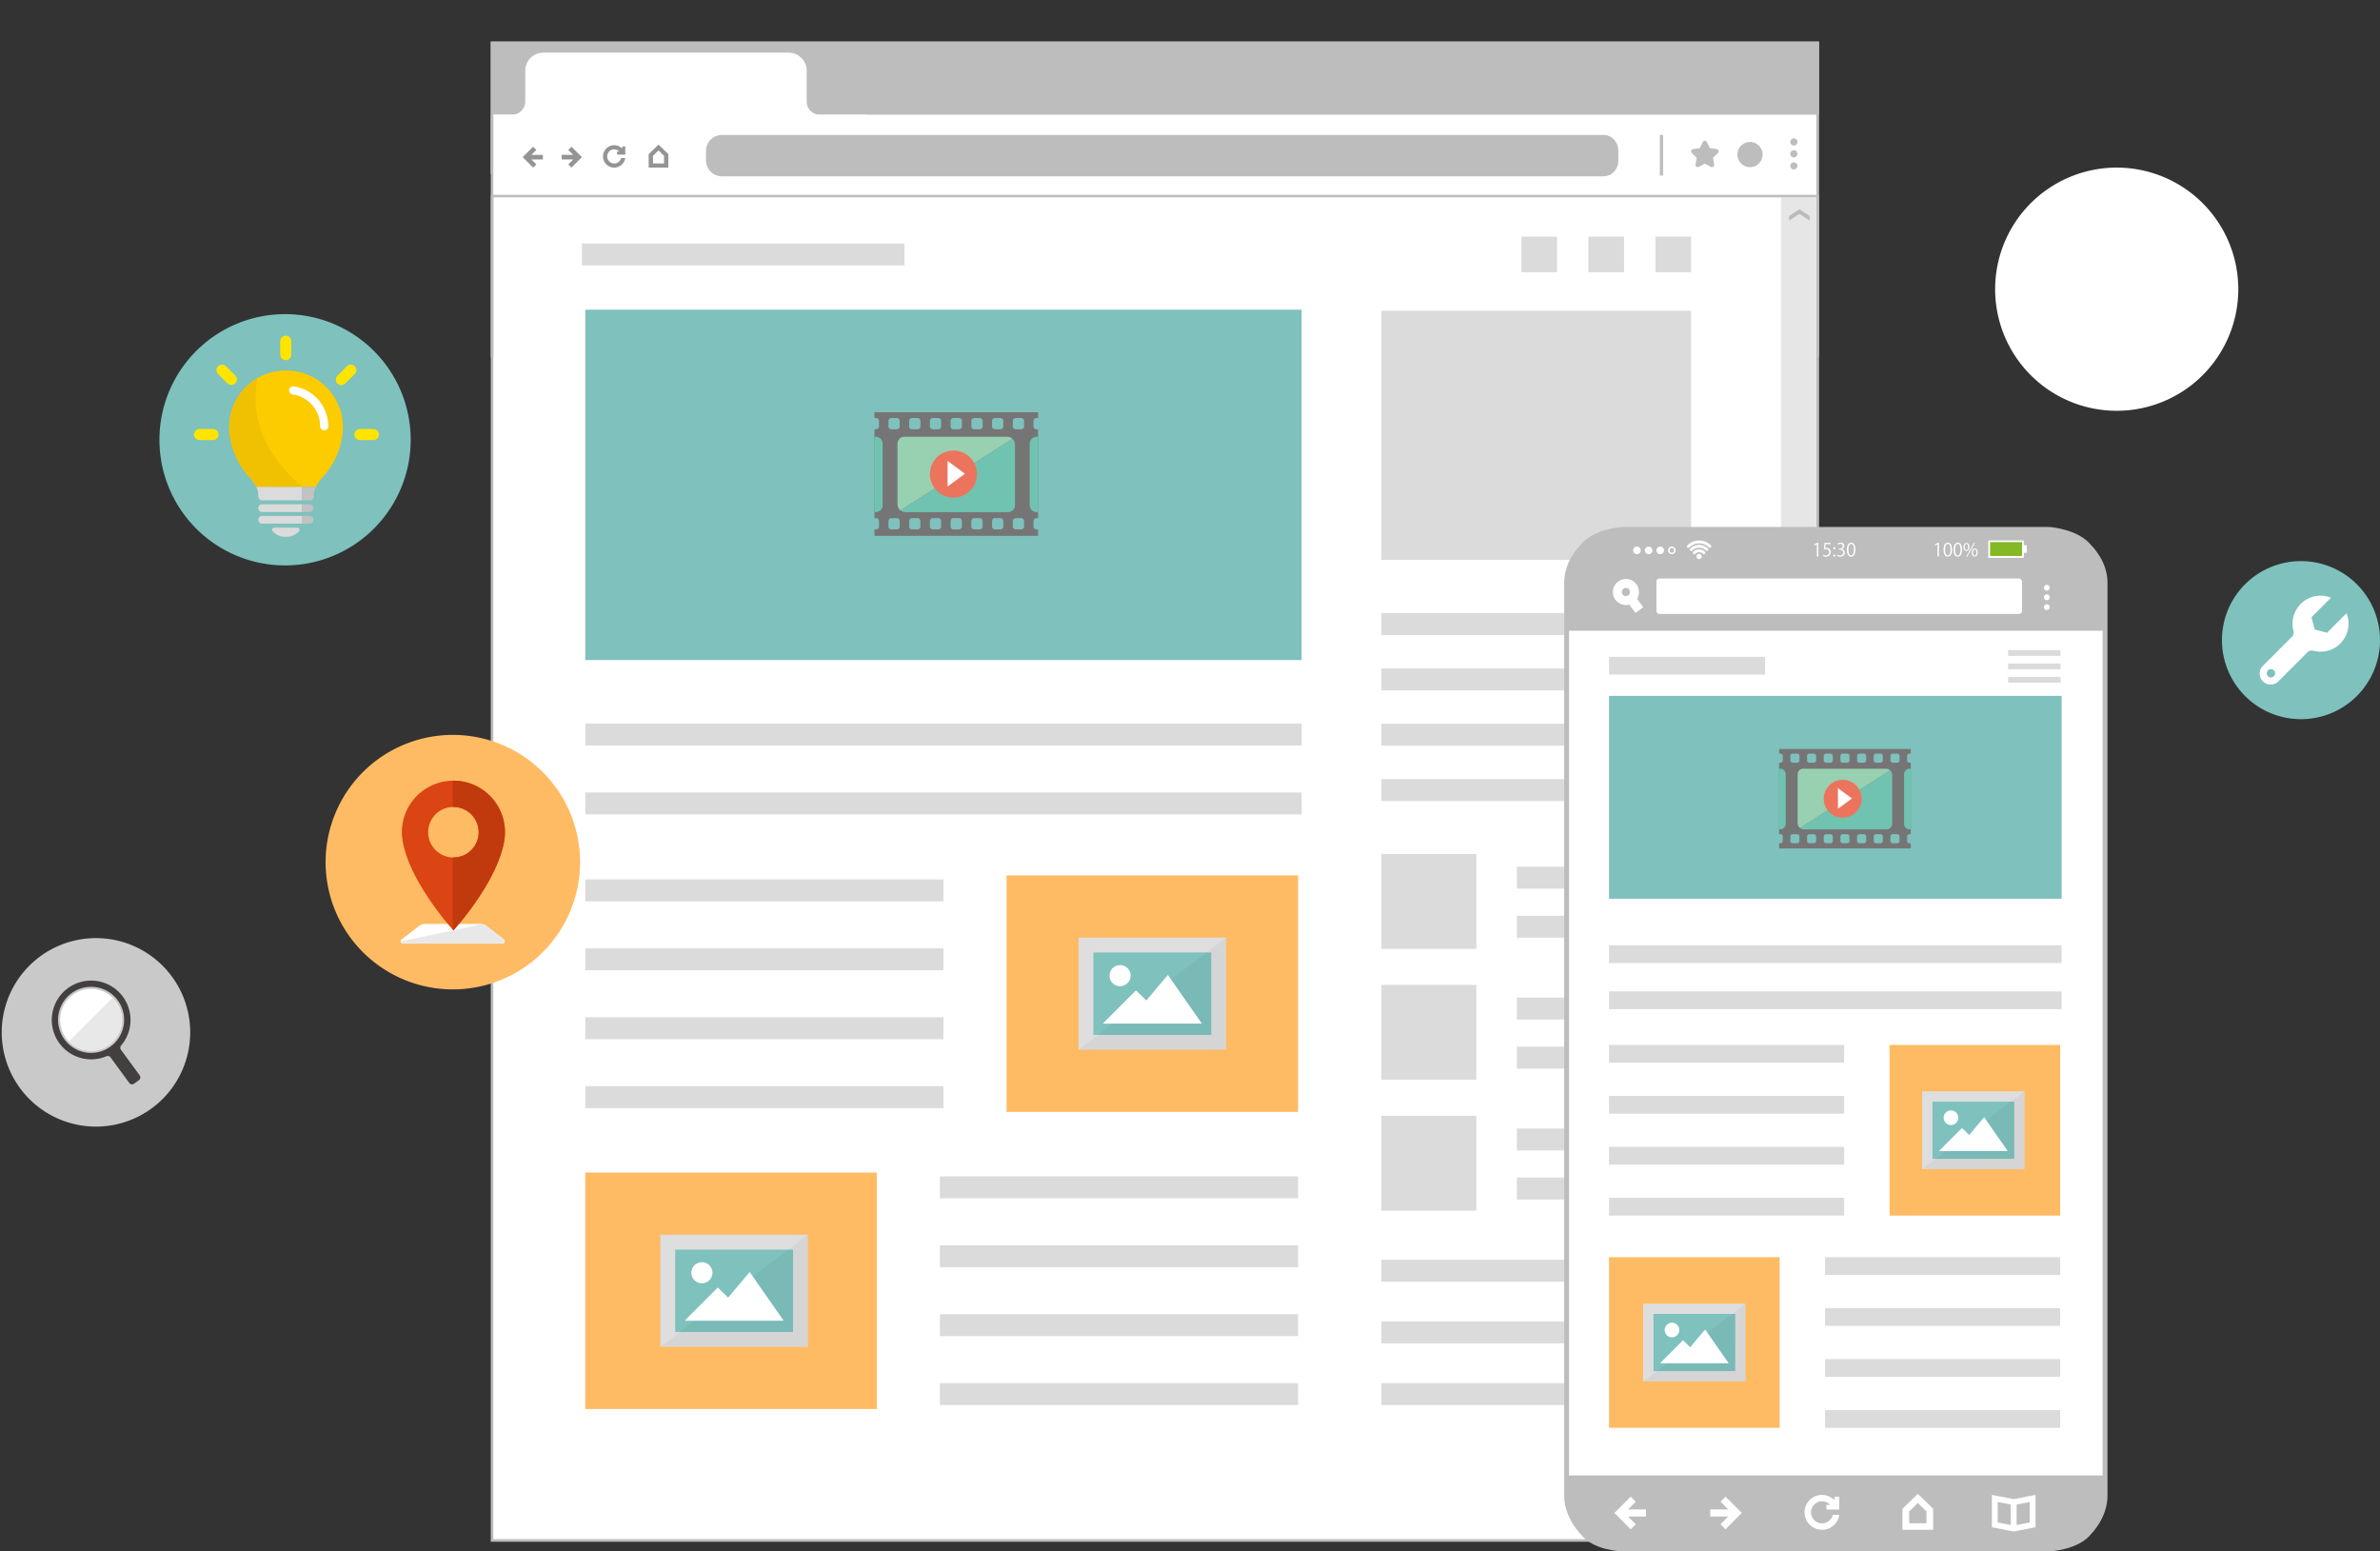 <svg xmlns="http://www.w3.org/2000/svg" width="1074" height="700"><rect width="100%" height="100%" fill="#333333" stroke="none"/><defs><clipPath id="b"><path fill="none" d="M0 0h1073.22v681.227H0z" data-name="長方形 630"/></clipPath><clipPath id="c"><path fill="none" d="M0 0h1073.22v681.226H0z" data-name="長方形 629"/></clipPath><clipPath id="d"><path fill="none" d="M0 0h46.211v35.098H0z" data-name="長方形 622"/></clipPath><clipPath id="e"><path fill="none" d="M0 0h46.206v35.099H0z" data-name="長方形 624"/></clipPath><clipPath id="f"><path fill="none" d="M0 0h66.585v50.575H0z" data-name="長方形 626"/></clipPath><clipPath id="g"><path fill="none" d="M0 0h66.586v50.575H0z" data-name="長方形 628"/></clipPath><clipPath id="a"><path d="M0 0h1074v700H0z"/></clipPath></defs><g clip-path="url(#a)" data-name="グループ 262"><g clip-path="url(#b)" data-name="グループ 261" transform="translate(.78 18.773)"><g data-name="グループ 260"><g clip-path="url(#c)" data-name="グループ 259" transform="translate(0 .001)"><path fill="#0e7a8f" d="M609.092 443.656v-11.1h.4v-2.2h-1.4v-3.347h-.85l-.249-7.1h.249v-4.525l1.1-1.622v-1.051l.751-.765.272-1.235.376-1.2-1.852-1.5-.8.949-.348.05a4.015 4.015 0 0 0-1.3-2.6 3.258 3.258 0 0 1-.835-1.031 6.812 6.812 0 0 0 .114-2.216l1.6-.287-1.526-.19v-.3l1-.65-1.251.25-.1-.25.4-1-.838.7-.793-.079-.213-1.407-.366 1.551-.309.134-1.429-.9.957 1.408a.808.808 0 0 0-.066.092h-1.45l-.543-2.527.1-1.8-.3-.249-.148-.351-.05-.25v-.9h.751v-.75h-.252l.05-.65h-.8c.6-.449.2-1.45.2-1.45-1.5-.3-1.249 1.551-1.249 1.551h-.2v.65h-.449v.75h.751l-.051.65h-.2v1.1l.4.449v1l.249.3.5 4.747a1.247 1.247 0 0 0-.2 1.7l.151.2.151.8c.751.35.4.7.4.7a1.938 1.938 0 0 0 .452 1.6v.65l-.5 1.649v1.3l.247.149v3l-.178 12.128s1.878-1.581-1.27-1.38h-.351v3.347h-1.149v2.2h.349v11.1h-1.35v17.18h14.347v-17.18Zm-7.5-41-.015.051-1.074.34-.168-.788Zm-.9 1.264-.17-.8.969.06a4.726 4.726 0 0 0 .1 1.384Z" data-name="パス 1116"/><path fill="#fff" d="M221.285.156h597.629v676.611H221.285z" data-name="長方形 563"/><path fill="#e6e6e6" d="M802.943 70.32h15.922v605.408h-15.922z" data-name="長方形 564"/><path fill="#bababa" d="m811.209 75.654-4.608 3.039v2.059l4.608-3.039 4.608 3.039v-2.059Z" data-name="パス 1117"/><path fill="#bababa" d="m811.209 670.574-4.608-3.039v-2.059l4.608 3.039 4.608-3.039v2.059Z" data-name="パス 1118"/><path fill="#bdbdbd" d="M220.688 0h599.394v32.965H220.688z" data-name="長方形 565"/><path fill="#fff" d="M369.254 33.018a6.014 6.014 0 0 1-6.014-6.014v-13.88a8.145 8.145 0 0 0-8.145-8.146H244.397a8.146 8.146 0 0 0-8.146 8.146v13.881a6.014 6.014 0 0 1-6.014 6.014h-9.55v26.728h169.567V33.018Z" data-name="パス 1119"/><path fill="#949494" d="M244.208 51.11h-5.2l2.237-2.237-1.45-1.45-4.713 4.713 4.713 4.713 1.45-1.45-2.237-2.237h5.2Z" data-name="パス 1120"/><path fill="#949494" d="m300.792 50.746-4.41-4.284-4.41 4.284h-.036v6.1h8.891v-6.1Zm-2.569 4.228h-4.329l-.019-3.423 2.507-2.452 2.503 2.447-.019 3.423Z" data-name="パス 1121"/><path fill="#949494" d="M252.69 53.16h5.2l-2.237 2.238 1.45 1.45 4.713-4.713-4.713-4.713-1.45 1.45 2.237 2.237h-5.2Z" data-name="パス 1122"/><path fill="#bdbdbd" d="M748.231 42.107h1.477v18.294h-1.477z" data-name="長方形 566"/><path fill="#bdbdbd" d="M221.854 70.28h597.054v72.03h1.17v-73.2H220.689v73.2h1.165Z" data-name="パス 1123"/><path fill="#bdbdbd" d="M729.511 53.56c0 3.986-2.822 7.216-6.807 7.216H325.019a7.216 7.216 0 0 1-7.216-7.216v-4.236a7.216 7.216 0 0 1 7.216-7.217h397.684c3.985 0 6.807 3.231 6.807 7.217Z" data-name="パス 1124"/><path fill="#bdbdbd" d="M808.723 46.899a1.615 1.615 0 1 1 1.614-1.614 1.614 1.614 0 0 1-1.614 1.614" data-name="パス 1125"/><path fill="#bdbdbd" d="M808.723 52.229a1.615 1.615 0 1 1 1.614-1.615 1.615 1.615 0 0 1-1.614 1.615" data-name="パス 1126"/><path fill="#bdbdbd" d="M808.723 57.701a1.615 1.615 0 1 1 1.614-1.614 1.614 1.614 0 0 1-1.614 1.614" data-name="パス 1127"/><path fill="#bdbdbd" d="m769.469 45.299 1.366 2.767 3.053.444a1.021 1.021 0 0 1 .566 1.742l-2.21 2.154.522 3.041a1.022 1.022 0 0 1-1.482 1.077l-2.731-1.436-2.731 1.436a1.022 1.022 0 0 1-1.482-1.077l.522-3.041-2.21-2.154a1.021 1.021 0 0 1 .566-1.742l3.053-.444 1.366-2.767a1.021 1.021 0 0 1 1.832 0" data-name="パス 1128"/><path fill="#949494" d="M277.681 50.996h3.7v-3.7h-1.373v1.01a4.971 4.971 0 0 0-3.6-1.547 5.044 5.044 0 1 0 4.969 5.78h-1.871a3.188 3.188 0 1 1-3.1-3.928 3.149 3.149 0 0 1 2.314 1.019h-1.046Z" data-name="パス 1129"/><path fill="#bdbdbd" d="M794.606 50.963a5.679 5.679 0 1 1-5.679-5.679 5.679 5.679 0 0 1 5.679 5.679" data-name="パス 1130"/><path fill="#bdbdbd" d="M220.688 676.866h599.393V-.002H220.688Zm598.224-1.169H221.854V1.17h597.054Z" data-name="パス 1131"/><path fill="#dbdbdb" d="M746.266 87.99h16.077v16.077h-16.077z" data-name="長方形 567"/><path fill="#dbdbdb" d="M716.011 87.99h16.077v16.077h-16.077z" data-name="長方形 568"/><path fill="#dbdbdb" d="M685.757 87.99h16.077v16.077h-16.077z" data-name="長方形 569"/><path fill="#dbdbdb" d="M261.822 91.081h145.567v9.895H261.822z" data-name="長方形 570"/><path fill="#dbdbdb" d="M263.337 378.019h161.634v9.895H263.337z" data-name="長方形 571"/><path fill="#dbdbdb" d="M263.337 409.116h161.634v9.895H263.337z" data-name="長方形 572"/><path fill="#dbdbdb" d="M263.337 307.693h323.269v9.895H263.337z" data-name="長方形 573"/><path fill="#dbdbdb" d="M263.337 338.79h323.269v9.895H263.337z" data-name="長方形 574"/><path fill="#dbdbdb" d="M263.337 440.212h161.634v9.895H263.337z" data-name="長方形 575"/><path fill="#dbdbdb" d="M263.337 471.309h161.634v9.895H263.337z" data-name="長方形 576"/><path fill="#7ec1bd" d="M263.337 120.957h323.269v158.096H263.337z" data-name="長方形 577"/><path fill="#ffbb63" d="M453.439 376.223h131.555v106.714H453.439z" data-name="長方形 578"/><path fill="#dbdbdb" d="M423.36 605.3h161.634v9.895H423.36z" data-name="長方形 579"/><path fill="#dbdbdb" d="M423.36 574.203h161.634v9.895H423.36z" data-name="長方形 580"/><path fill="#dbdbdb" d="M423.36 543.107h161.634v9.895H423.36z" data-name="長方形 581"/><path fill="#dbdbdb" d="M423.36 512.01h161.634v9.895H423.36z" data-name="長方形 582"/><path fill="#ffbb63" d="M263.337 510.276h131.556V616.99H263.337z" data-name="長方形 583"/><path fill="#dbdbdb" d="M622.597 257.873h139.746v9.895H622.597z" data-name="長方形 584"/><path fill="#dbdbdb" d="M622.597 282.834h139.746v9.895H622.597z" data-name="長方形 585"/><path fill="#dbdbdb" d="M622.597 307.796h139.746v9.895H622.597z" data-name="長方形 586"/><path fill="#dbdbdb" d="M622.597 332.757h139.746v9.895H622.597z" data-name="長方形 587"/><path fill="#dbdbdb" d="M622.597 549.653h139.746v9.895H622.597z" data-name="長方形 588"/><path fill="#dbdbdb" d="M622.597 577.476h139.746v9.895H622.597z" data-name="長方形 589"/><path fill="#dbdbdb" d="M622.597 605.3h139.746v9.895H622.597z" data-name="長方形 590"/><path fill="#dbdbdb" d="M683.712 372.288h78.631v9.895h-78.631z" data-name="長方形 591"/><path fill="#dbdbdb" d="M683.712 394.431h78.631v9.895h-78.631z" data-name="長方形 592"/><path fill="#dbdbdb" d="M622.597 121.459h139.746v112.409H622.597z" data-name="長方形 593"/><path fill="#dbdbdb" d="M622.596 366.549h42.834v42.834h-42.834z" data-name="長方形 594"/><path fill="#dbdbdb" d="M683.712 431.353h78.631v9.895h-78.631z" data-name="長方形 595"/><path fill="#dbdbdb" d="M683.712 453.496h78.631v9.895h-78.631z" data-name="長方形 596"/><path fill="#dbdbdb" d="M622.596 425.614h42.834v42.834h-42.834z" data-name="長方形 597"/><path fill="#dbdbdb" d="M683.712 490.417h78.631v9.895h-78.631z" data-name="長方形 598"/><path fill="#dbdbdb" d="M683.712 512.561h78.631v9.895h-78.631z" data-name="長方形 599"/><path fill="#dbdbdb" d="M622.596 484.678h42.834v42.834h-42.834z" data-name="長方形 600"/><path fill="#fff" d="M942.137 228.066c-5.517-7.124-18.268-7.98-18.268-7.98H731.443s-12.758.747-18.275 7.871c0 0-7 6.8-7 16.053v412.2c0 9.252 7.173 16.559 7.173 16.559 5.517 7.123 18.1 7.365 18.1 7.365h192.425s12.835-.566 18.352-7.689c0 0 6.919-6.983 6.919-16.235v-412.2c0-9.251-7-15.944-7-15.944" data-name="パス 1132"/><path fill="#bdbdbd" d="M816.104 681.226h-84.66c-.556-.011-13.2-.339-18.967-7.791-.222-.214-7.4-7.641-7.4-17.23v-412.2c0-9.605 7.029-16.549 7.327-16.84 5.653-7.317 18.437-8.149 18.977-8.18H923.87c.614.038 13.312.972 19.088 8.343.755.742 7.281 7.427 7.281 16.678v412.2c0 9.592-6.94 16.71-7.236 17.008-5.676 7.338-18.539 7.989-19.083 8.013Zm-84.66-460.043c-.058.005-12.267.807-17.408 7.446-.17.179-6.765 6.722-6.765 15.38v412.2c0 8.676 6.79 15.72 6.859 15.79 5.208 6.713 17.216 7.034 17.335 7.036h192.4c.076 0 12.348-.633 17.484-7.263.155-.167 6.691-6.892 6.691-15.562v-412.2c0-8.653-6.6-15.088-6.664-15.152l-.109-.12c-5.155-6.656-17.351-7.549-17.473-7.556Z" data-name="パス 1133"/><path fill="#bdbdbd" d="M946.82 234.899a26.09 26.09 0 0 0-4.787-6.833 15.389 15.389 0 0 0-3.735-3.382c-.47-.31-.954-.6-1.447-.87a25.94 25.94 0 0 0-3.023-1.4 38.041 38.041 0 0 0-10.064-2.325h-192.42s-12.758.748-18.275 7.871c0 0-7 6.8-7 16.053v21.8h242.968v-21.8a20.887 20.887 0 0 0-2.216-9.11" data-name="パス 1134"/><path fill="#dbdbdb" d="M725.312 407.739h204.231v8.015H725.312z" data-name="長方形 601"/><path fill="#dbdbdb" d="M725.312 428.537h204.231v8.015H725.312z" data-name="長方形 602"/><path fill="#dbdbdb" d="M725.312 277.597h70.381v8.015h-70.381z" data-name="長方形 603"/><path fill="#dbdbdb" d="M905.393 274.549h23.657v2.618h-23.657z" data-name="長方形 604"/><path fill="#dbdbdb" d="M905.393 280.591h23.657v2.618h-23.657z" data-name="長方形 605"/><path fill="#dbdbdb" d="M905.393 286.634h23.657v2.618h-23.657z" data-name="長方形 606"/><path fill="#7ec1bd" d="M725.312 295.21h204.231v91.521H725.312z" data-name="長方形 607"/><path fill="#dbdbdb" d="M725.312 452.706h106.103v8.015H725.312z" data-name="長方形 608"/><path fill="#dbdbdb" d="M725.312 475.699h106.103v8.015H725.312z" data-name="長方形 609"/><path fill="#dbdbdb" d="M725.312 498.694h106.103v8.015H725.312z" data-name="長方形 610"/><path fill="#dbdbdb" d="M725.312 521.687h106.103v8.015H725.312z" data-name="長方形 611"/><path fill="#ffbb63" d="M851.903 452.706h76.996v76.996h-76.996z" data-name="長方形 612"/><path fill="#dbdbdb" d="M822.796 617.456h106.103v8.015H822.796z" data-name="長方形 613"/><path fill="#dbdbdb" d="M822.796 594.462h106.103v8.015H822.796z" data-name="長方形 614"/><path fill="#dbdbdb" d="M822.796 571.468h106.103v8.015H822.796z" data-name="長方形 615"/><path fill="#dbdbdb" d="M822.796 548.475h106.103v8.015H822.796z" data-name="長方形 616"/><path fill="#ffbb63" d="M725.312 548.475h76.996v76.996h-76.996z" data-name="長方形 617"/><path fill="#bdbdbd" d="M706.172 646.97v9.234c0 9.252 7.173 16.559 7.173 16.559 5.517 7.123 18.1 7.365 18.1 7.365H923.87s12.835-.566 18.351-7.689a27.489 27.489 0 0 0 4.2-5.982c.824-1.919 1.537-3.886 2.211-5.926a19.6 19.6 0 0 0 .508-4.327v-9.234Z" data-name="パス 1135"/><path fill="#fff" d="M819.094 232.306v-5.5h-.016l-1.008.582-.164-.508 1.27-.713h.582v6.138Z" data-name="パス 1136"/><path fill="#fff" d="M825.292 226.168v.565h-2.2l-.254 1.737a3.454 3.454 0 0 1 .475-.033 1.89 1.89 0 0 1 2.065 1.885 2.032 2.032 0 0 1-2.115 2.081 2.731 2.731 0 0 1-1.41-.36l.2-.533a2.27 2.27 0 0 0 1.213.344 1.393 1.393 0 0 0 1.426-1.45c0-.844-.541-1.434-1.688-1.434a4.955 4.955 0 0 0-.787.057l.386-2.86Z" data-name="パス 1137"/><path fill="#fff" d="M826.494 228.537a.485.485 0 1 1 .483.525.485.485 0 0 1-.483-.525m0 3.352a.484.484 0 1 1 .483.517.485.485 0 0 1-.483-.517" data-name="パス 1138"/><path fill="#fff" d="M830.361 228.987a1.574 1.574 0 0 1 1.335 1.59 1.855 1.855 0 0 1-2.081 1.828 2.709 2.709 0 0 1-1.451-.394l.205-.524a2.454 2.454 0 0 0 1.254.368 1.245 1.245 0 0 0 1.368-1.287c0-.9-.762-1.311-1.566-1.311h-.4v-.508h.4a1.257 1.257 0 0 0 1.353-1.139.948.948 0 0 0-1.057-.992 2.016 2.016 0 0 0-1.122.4l-.2-.5a2.566 2.566 0 0 1 1.458-.459 1.449 1.449 0 0 1 1.623 1.451 1.549 1.549 0 0 1-1.114 1.45Z" data-name="パス 1139"/><path fill="#fff" d="M832.633 229.258c0-2.147.836-3.188 1.984-3.188 1.164 0 1.876 1.1 1.876 3.106 0 2.131-.745 3.229-1.966 3.229-1.115 0-1.893-1.1-1.893-3.147m3.172-.049c0-1.533-.369-2.589-1.229-2.589-.729 0-1.245.975-1.245 2.589s.45 2.639 1.221 2.639c.91 0 1.254-1.18 1.254-2.639" data-name="パス 1140"/><path fill="#fff" d="M873.533 232.306v-5.5h-.017l-1.008.582-.164-.508 1.27-.713h.582v6.138Z" data-name="パス 1141"/><path fill="#fff" d="M876.249 229.258c0-2.147.835-3.188 1.982-3.188 1.164 0 1.877 1.1 1.877 3.106 0 2.131-.746 3.229-1.967 3.229-1.115 0-1.892-1.1-1.892-3.147m3.171-.049c0-1.533-.369-2.589-1.229-2.589-.729 0-1.246.975-1.246 2.589s.451 2.639 1.222 2.639c.909 0 1.253-1.18 1.253-2.639" data-name="パス 1142"/><path fill="#fff" d="M880.766 229.258c0-2.147.836-3.188 1.984-3.188 1.164 0 1.876 1.1 1.876 3.106 0 2.131-.745 3.229-1.967 3.229-1.114 0-1.893-1.1-1.893-3.147m3.172-.049c0-1.533-.369-2.589-1.229-2.589-.729 0-1.246.975-1.246 2.589s.451 2.639 1.221 2.639c.911 0 1.254-1.18 1.254-2.639" data-name="パス 1143"/><path fill="#fff" d="M887.931 227.979c0 1.279-.631 1.893-1.36 1.893-.705 0-1.328-.6-1.328-1.811 0-1.229.639-1.868 1.369-1.868.827 0 1.319.672 1.319 1.787m-2.131.082c0 .746.27 1.385.787 1.385.557 0 .787-.648.787-1.426 0-.737-.2-1.4-.787-1.4-.557 0-.787.737-.787 1.442m1.131 4.36h-.468l3.508-6.245h.467Zm4.745-1.934c0 1.271-.631 1.885-1.361 1.885-.7 0-1.328-.6-1.328-1.811 0-1.229.639-1.877 1.369-1.877.828 0 1.32.681 1.32 1.8m-2.131.041c0 .779.27 1.41.786 1.41.566 0 .788-.639.788-1.426 0-.729-.2-1.4-.779-1.4-.549 0-.795.713-.795 1.418" data-name="パス 1144"/><path fill="#fff" d="M896.448 225.071h16.034v7.866h-16.034z" data-name="長方形 618"/><path fill="#fff" d="M912.054 227.24h1.764v3.429h-1.764z" data-name="長方形 619"/><path fill="#84b825" d="M897.262 225.829h14.414v6.25h-14.414z" data-name="長方形 620"/><path fill="#fff" d="M761.115 228.398a.642.642 0 0 1-.454-1.1 7.521 7.521 0 0 1 10.624 0 .642.642 0 1 1-.907.908 6.236 6.236 0 0 0-8.809 0 .639.639 0 0 1-.454.188" data-name="パス 1145"/><path fill="#fff" d="M769.472 229.82a.638.638 0 0 1-.454-.188 4.3 4.3 0 0 0-6.088 0 .642.642 0 0 1-.908-.908 5.589 5.589 0 0 1 7.9 0 .642.642 0 0 1-.454 1.1" data-name="パス 1146"/><path fill="#fff" d="M768.119 231.268a.639.639 0 0 1-.453-.187 2.4 2.4 0 0 0-3.391 0 .642.642 0 0 1-.908-.908 3.685 3.685 0 0 1 5.206 0 .641.641 0 0 1-.454 1.1" data-name="パス 1147"/><path fill="#fff" d="M767.14 232.322a1.167 1.167 0 1 1-1.166-1.167 1.167 1.167 0 0 1 1.166 1.167" data-name="パス 1148"/><path fill="#fff" d="M739.617 229.555a1.714 1.714 0 1 1-1.714-1.714 1.714 1.714 0 0 1 1.714 1.714" data-name="パス 1149"/><path fill="#fff" d="M744.878 229.555a1.714 1.714 0 1 1-1.714-1.714 1.714 1.714 0 0 1 1.714 1.714" data-name="パス 1150"/><path fill="#fff" d="M750.138 229.555a1.714 1.714 0 1 1-1.714-1.714 1.714 1.714 0 0 1 1.714 1.714" data-name="パス 1151"/><path fill="#fff" d="M753.642 227.841a1.714 1.714 0 1 0 1.716 1.714 1.714 1.714 0 0 0-1.714-1.714m0 2.744a1.031 1.031 0 1 1 1.031-1.03 1.032 1.032 0 0 1-1.031 1.03" data-name="パス 1152"/><path fill="#fff" d="M910.277 258.261H748.108a1.4 1.4 0 0 1-1.4-1.4v-13.22a1.4 1.4 0 0 1 1.4-1.4h162.169a1.4 1.4 0 0 1 1.4 1.4v13.222a1.4 1.4 0 0 1-1.4 1.4" data-name="パス 1153"/><path fill="#fff" d="M732.935 242.464a5.91 5.91 0 0 1 4.723 2.373 5.882 5.882 0 0 1-4.717 9.39 5.909 5.909 0 0 1-4.723-2.372 5.881 5.881 0 0 1 4.717-9.39Zm.006 7.715a1.833 1.833 0 1 0-1.474-.74 1.815 1.815 0 0 0 1.474.74Z" data-name="パス 1154"/><path fill="#fff" d="m737.246 257.813-3.389-4.56 3.516-2.612 3.388 4.559Z" data-name="線 10"/><path fill="#fff" d="M922.88 247.738a1.308 1.308 0 1 1 1.308-1.308 1.308 1.308 0 0 1-1.308 1.308" data-name="パス 1155"/><path fill="#fff" d="M922.88 252.052a1.308 1.308 0 1 1 1.308-1.308 1.308 1.308 0 0 1-1.308 1.308" data-name="パス 1156"/><path fill="#fff" d="M922.88 256.489a1.308 1.308 0 1 1 1.308-1.308 1.308 1.308 0 0 1-1.308 1.308" data-name="パス 1157"/><path fill="#fff" d="M741.98 662.283h-8.124l3.493-3.492-2.264-2.263-7.357 7.357 7.357 7.356 2.264-2.264-3.493-3.493h8.124Z" data-name="パス 1158"/><path fill="#fff" d="m871.541 661.94-6.883-6.687-6.883 6.687h-.056v9.533h13.877v-9.533Zm-4.009 6.6h-6.757l-.03-5.344 3.912-3.827 3.912 3.827-.03 5.344Z" data-name="パス 1159"/><path fill="#fff" d="M770.996 665.484h8.119l-3.492 3.493 2.264 2.263 7.356-7.356-7.356-7.357-2.264 2.263 3.492 3.492h-8.124Z" data-name="パス 1160"/><path fill="#fff" d="M823.425 662.339h5.778v-5.778h-2.142v1.583a7.76 7.76 0 0 0-5.614-2.414 7.872 7.872 0 1 0 7.756 9.02h-2.921a4.976 4.976 0 1 1-4.835-6.13 4.915 4.915 0 0 1 3.611 1.591h-1.633Z" data-name="パス 1161"/><path fill="#fff" d="m917.773 655.727-9.846 1.91-9.848-1.91v14.6l8.532 1.655 1.316.255 1.316-.255 8.529-1.655Zm-17.061 12.435v-9.24l5.9 1.143v9.24Zm14.428 0-5.9 1.143v-9.24l5.9-1.143Z" data-name="パス 1162"/><path fill="#7ec1bd" d="M1073.22 270.06a35.662 35.662 0 1 1-35.662-35.661 35.662 35.662 0 0 1 35.662 35.661" data-name="パス 1163"/><path fill="#fff" d="M1009.272 111.711a54.863 54.863 0 1 1-54.863-54.863 54.863 54.863 0 0 1 54.863 54.863" data-name="パス 1164"/><path fill="#7ec1bd" d="M184.55 179.655a56.692 56.692 0 1 1-56.692-56.691 56.692 56.692 0 0 1 56.692 56.691" data-name="パス 1165"/><path fill="#ffbb63" d="M260.983 370.227a57.416 57.416 0 1 1-57.417-57.416 57.417 57.417 0 0 1 57.417 57.416" data-name="パス 1166"/><path fill="#c9c9c9" d="M85.051 447.031a42.525 42.525 0 1 1-42.526-42.526 42.526 42.526 0 0 1 42.526 42.526" data-name="パス 1167"/><path fill="#fff" d="m1058.106 257.919-1.3 1.3-.185.184-1.538 1.538-.032.032-.718.717-1 1-.749.749-1.538 1.539-1.755 1.754-5.521-1.48-1.479-5.521 1.754-1.754 1.538-1.539.75-.749 1-1 .717-.718.032-.032 1.539-1.538.184-.184 1.3-1.3a12.638 12.638 0 0 0-16.925 14.993 2.7 2.7 0 0 1-.685 2.616l-13.151 13.15a4.9 4.9 0 0 0 0 6.931l.071.07a4.9 4.9 0 0 0 6.931 0l13.15-13.15a2.7 2.7 0 0 1 2.617-.685 12.638 12.638 0 0 0 14.994-16.925m-35.447 28.445a1.886 1.886 0 1 1 2.667 0 1.886 1.886 0 0 1-2.667 0" data-name="パス 1168"/><path fill="#767575" d="M394.574 220.096h-.756v2.921h73.841v-2.918h-.756a1.306 1.306 0 0 1-1.306-1.306v-2.476a1.306 1.306 0 0 1 1.306-1.306h.756v-40.086h-.756a1.306 1.306 0 0 1-1.306-1.306v-2.475a1.306 1.306 0 0 1 1.306-1.307h.756v-2.62h-73.841v2.618h.756a1.307 1.307 0 0 1 1.307 1.307v2.475a1.306 1.306 0 0 1-1.307 1.306h-.756v40.083h.756a1.306 1.306 0 0 1 1.307 1.306v2.475a1.306 1.306 0 0 1-1.307 1.306m61.672-48.952a1.306 1.306 0 0 1 1.306-1.307h2.475a1.306 1.306 0 0 1 1.307 1.307v2.476a1.306 1.306 0 0 1-1.307 1.306h-2.475a1.306 1.306 0 0 1-1.306-1.306Zm0 45.171a1.306 1.306 0 0 1 1.306-1.306h2.475a1.306 1.306 0 0 1 1.307 1.306v2.475a1.306 1.306 0 0 1-1.307 1.306h-2.475a1.306 1.306 0 0 1-1.306-1.306Zm-9.351-45.171a1.306 1.306 0 0 1 1.307-1.307h2.475a1.306 1.306 0 0 1 1.306 1.307v2.476a1.306 1.306 0 0 1-1.306 1.306h-2.475a1.306 1.306 0 0 1-1.307-1.306Zm0 45.171a1.306 1.306 0 0 1 1.307-1.306h2.475a1.306 1.306 0 0 1 1.306 1.306v2.475a1.306 1.306 0 0 1-1.306 1.306h-2.475a1.306 1.306 0 0 1-1.307-1.306Zm-9.351-45.171a1.306 1.306 0 0 1 1.307-1.307h2.475a1.306 1.306 0 0 1 1.306 1.307v2.476a1.306 1.306 0 0 1-1.306 1.306h-2.475a1.306 1.306 0 0 1-1.307-1.306Zm0 45.171a1.306 1.306 0 0 1 1.307-1.306h2.475a1.306 1.306 0 0 1 1.306 1.306v2.475a1.306 1.306 0 0 1-1.306 1.306h-2.475a1.306 1.306 0 0 1-1.307-1.306Zm-9.35-45.171a1.306 1.306 0 0 1 1.306-1.307h2.475a1.306 1.306 0 0 1 1.306 1.307v2.476a1.306 1.306 0 0 1-1.306 1.306H429.5a1.306 1.306 0 0 1-1.306-1.306Zm0 45.171a1.306 1.306 0 0 1 1.306-1.306h2.475a1.306 1.306 0 0 1 1.306 1.306v2.475a1.306 1.306 0 0 1-1.306 1.306H429.5a1.306 1.306 0 0 1-1.306-1.306Zm-9.351-45.171a1.306 1.306 0 0 1 1.306-1.307h2.475a1.306 1.306 0 0 1 1.306 1.307v2.476a1.306 1.306 0 0 1-1.306 1.306h-2.475a1.306 1.306 0 0 1-1.306-1.306Zm0 45.171a1.306 1.306 0 0 1 1.306-1.306h2.475a1.306 1.306 0 0 1 1.306 1.306v2.475a1.306 1.306 0 0 1-1.306 1.306h-2.475a1.306 1.306 0 0 1-1.306-1.306Zm-9.351-45.171a1.306 1.306 0 0 1 1.306-1.307h2.475a1.306 1.306 0 0 1 1.306 1.307v2.476a1.306 1.306 0 0 1-1.306 1.306h-2.475a1.306 1.306 0 0 1-1.306-1.306Zm0 45.171a1.306 1.306 0 0 1 1.306-1.306h2.475a1.306 1.306 0 0 1 1.306 1.306v2.475a1.306 1.306 0 0 1-1.306 1.306h-2.475a1.306 1.306 0 0 1-1.306-1.306Zm-9.351-45.171a1.306 1.306 0 0 1 1.306-1.307h2.475a1.306 1.306 0 0 1 1.306 1.307v2.476a1.306 1.306 0 0 1-1.306 1.306h-2.475a1.306 1.306 0 0 1-1.306-1.306Zm0 45.171a1.306 1.306 0 0 1 1.306-1.306h2.475a1.306 1.306 0 0 1 1.306 1.306v2.475a1.306 1.306 0 0 1-1.306 1.306h-2.475a1.306 1.306 0 0 1-1.306-1.306Z" data-name="パス 1169"/><path fill="#70c3b0" d="M407.701 212.3h46.4a3.125 3.125 0 0 0 3.125-3.125v-27.4a3.462 3.462 0 0 0-1.153-2.572l-50.577 32.29a3.451 3.451 0 0 0 2.2.8" data-name="パス 1170"/><path fill="#98d0b2" d="m405.504 211.495 50.576-32.29a3.458 3.458 0 0 0-2.331-.912h-46.4a3.125 3.125 0 0 0-3.125 3.125v27.4a3.462 3.462 0 0 0 1.282 2.679" data-name="パス 1171"/><path fill="#70c3b0" d="M467.024 178.294h.639V212.3h-.639a3.125 3.125 0 0 1-3.125-3.125v-27.756a3.125 3.125 0 0 1 3.125-3.125" data-name="パス 1172"/><path fill="#70c3b0" d="M393.818 178.294h.571a3.125 3.125 0 0 1 3.125 3.125v27.756a3.125 3.125 0 0 1-3.125 3.125h-.571Z" data-name="パス 1173"/><path fill="#ec745d" d="M440.09 195.137a10.622 10.622 0 1 1-10.623-10.623 10.623 10.623 0 0 1 10.623 10.623" data-name="パス 1174"/><path fill="#fff" d="M426.818 189.183v11.586l7.843-5.793Z" data-name="パス 1175"/><path fill="#767575" d="M802.669 361.718h-.609v2.348h59.422v-2.348h-.608a1.051 1.051 0 0 1-1.051-1.051v-1.992a1.051 1.051 0 0 1 1.051-1.051h.608v-32.256h-.608a1.051 1.051 0 0 1-1.051-1.052v-1.992a1.051 1.051 0 0 1 1.051-1.051h.608v-2.106H802.06v2.106h.609a1.051 1.051 0 0 1 1.051 1.051v1.992a1.051 1.051 0 0 1-1.051 1.052h-.609v32.255h.609a1.051 1.051 0 0 1 1.051 1.051v1.992a1.051 1.051 0 0 1-1.051 1.051m49.629-39.394a1.051 1.051 0 0 1 1.051-1.051h1.992a1.051 1.051 0 0 1 1.051 1.051v1.992a1.051 1.051 0 0 1-1.051 1.052h-1.992a1.051 1.051 0 0 1-1.051-1.052Zm0 36.35a1.051 1.051 0 0 1 1.051-1.051h1.992a1.051 1.051 0 0 1 1.051 1.051v1.992a1.051 1.051 0 0 1-1.051 1.051h-1.992a1.051 1.051 0 0 1-1.051-1.051Zm-7.525-36.35a1.051 1.051 0 0 1 1.051-1.051h1.992a1.051 1.051 0 0 1 1.051 1.051v1.992a1.051 1.051 0 0 1-1.051 1.052h-1.992a1.051 1.051 0 0 1-1.051-1.052Zm0 36.35a1.051 1.051 0 0 1 1.051-1.051h1.992a1.051 1.051 0 0 1 1.051 1.051v1.992a1.051 1.051 0 0 1-1.051 1.051h-1.992a1.051 1.051 0 0 1-1.051-1.051Zm-7.524-36.35a1.051 1.051 0 0 1 1.051-1.051h1.992a1.051 1.051 0 0 1 1.052 1.051v1.992a1.051 1.051 0 0 1-1.052 1.052H838.3a1.051 1.051 0 0 1-1.051-1.052Zm0 36.35a1.051 1.051 0 0 1 1.051-1.051h1.992a1.051 1.051 0 0 1 1.052 1.051v1.992a1.051 1.051 0 0 1-1.052 1.051H838.3a1.051 1.051 0 0 1-1.051-1.051Zm-7.524-36.35a1.051 1.051 0 0 1 1.051-1.051h1.992a1.051 1.051 0 0 1 1.051 1.051v1.992a1.051 1.051 0 0 1-1.051 1.052h-1.992a1.051 1.051 0 0 1-1.051-1.052Zm0 36.35a1.051 1.051 0 0 1 1.051-1.051h1.992a1.051 1.051 0 0 1 1.051 1.051v1.992a1.051 1.051 0 0 1-1.051 1.051h-1.992a1.051 1.051 0 0 1-1.051-1.051Zm-7.525-36.35a1.051 1.051 0 0 1 1.051-1.051h1.992a1.051 1.051 0 0 1 1.051 1.051v1.992a1.051 1.051 0 0 1-1.051 1.052h-1.992a1.051 1.051 0 0 1-1.051-1.052Zm0 36.35a1.051 1.051 0 0 1 1.051-1.051h1.992a1.051 1.051 0 0 1 1.051 1.051v1.992a1.051 1.051 0 0 1-1.051 1.051h-1.992a1.051 1.051 0 0 1-1.051-1.051Zm-7.524-36.35a1.051 1.051 0 0 1 1.051-1.051h1.992a1.051 1.051 0 0 1 1.051 1.051v1.992a1.051 1.051 0 0 1-1.051 1.052h-1.992a1.051 1.051 0 0 1-1.051-1.052Zm0 36.35a1.051 1.051 0 0 1 1.051-1.051h1.992a1.051 1.051 0 0 1 1.051 1.051v1.992a1.051 1.051 0 0 1-1.051 1.051h-1.992a1.051 1.051 0 0 1-1.051-1.051Zm-7.525-36.35a1.051 1.051 0 0 1 1.051-1.051h1.992a1.051 1.051 0 0 1 1.051 1.051v1.992a1.051 1.051 0 0 1-1.051 1.052h-1.992a1.051 1.051 0 0 1-1.051-1.052Zm0 36.35a1.051 1.051 0 0 1 1.051-1.051h1.992a1.051 1.051 0 0 1 1.051 1.051v1.992a1.051 1.051 0 0 1-1.051 1.051h-1.992a1.051 1.051 0 0 1-1.051-1.051Z" data-name="パス 1176"/><path fill="#70c3b0" d="M813.232 355.444h37.341a2.515 2.515 0 0 0 2.515-2.515v-22.046a2.786 2.786 0 0 0-.928-2.07l-40.7 25.985a2.779 2.779 0 0 0 1.772.647" data-name="パス 1177"/><path fill="#98d0b2" d="m811.461 354.797 40.7-25.985a2.786 2.786 0 0 0-1.876-.733h-37.341a2.515 2.515 0 0 0-2.515 2.515v22.047a2.786 2.786 0 0 0 1.032 2.156" data-name="パス 1178"/><path fill="#70c3b0" d="M860.968 328.079h.514v27.365h-.514a2.515 2.515 0 0 1-2.515-2.515v-22.335a2.515 2.515 0 0 1 2.515-2.515" data-name="パス 1179"/><path fill="#70c3b0" d="M802.06 328.079h.459a2.515 2.515 0 0 1 2.515 2.515v22.336a2.515 2.515 0 0 1-2.515 2.515h-.459Z" data-name="パス 1180"/><path fill="#ec745d" d="M839.295 341.632a8.548 8.548 0 1 1-8.548-8.548 8.548 8.548 0 0 1 8.548 8.548" data-name="パス 1181"/><path fill="#fff" d="M828.616 336.842v9.323l6.311-4.662Z" data-name="パス 1182"/><path fill="#fccb00" d="M128.389 148.385h-.14a25.6 25.6 0 0 0-25.6 25.6 34.346 34.346 0 0 0 8.906 22.282 20.293 20.293 0 0 1 3.334 4.7h26.86a20.266 20.266 0 0 1 3.33-4.7 34.348 34.348 0 0 0 8.906-22.282 25.6 25.6 0 0 0-25.6-25.6" data-name="パス 1183"/><path fill="#efc100" d="M115.338 151.881a25.578 25.578 0 0 0-12.689 22.1 34.345 34.345 0 0 0 8.906 22.281 20.3 20.3 0 0 1 3.334 4.7h20.948c-16.594-13.862-23.887-30.624-20.5-49.08" data-name="パス 1184"/><path fill="#dbdbdb" d="M120.797 200.96h-5.908a8.71 8.71 0 0 1 .882 3.313v.963a1.743 1.743 0 0 0 1.744 1.744h18.041v-6.019c-.1.011-14.574.033-14.758 0" data-name="パス 1185"/><path fill="#c2c2c2" d="M135.836 200.96c-.093.017-.187-.01-.281 0v6.019h3.579a1.744 1.744 0 0 0 1.744-1.744v-1.184a8.829 8.829 0 0 1 .871-3.092Z" data-name="パス 1186"/><path fill="#fff" d="M131.691 155.539a1.839 1.839 0 0 0-.5 3.643 14.526 14.526 0 0 1 12.5 14.348 1.839 1.839 0 1 0 3.677 0 18.218 18.218 0 0 0-15.678-17.992" data-name="パス 1187"/><path fill="#dbdbdb" d="M117.509 208.758a1.744 1.744 0 1 0 0 3.488h18.046v-3.488Z" data-name="パス 1188"/><path fill="#c2c2c2" d="M138.892 208.758h-3.341v3.485h3.341a1.744 1.744 0 0 0 0-3.488" data-name="パス 1189"/><path fill="#dbdbdb" d="M117.509 213.999a1.744 1.744 0 1 0 0 3.488h18.046v-3.488Z" data-name="パス 1190"/><path fill="#c2c2c2" d="M138.892 213.999h-3.341v3.488h3.341a1.744 1.744 0 0 0 0-3.488" data-name="パス 1191"/><path fill="#dbdbdb" d="M128.088 219.317h-5.1a.978.978 0 0 0-.749 1.608 7.489 7.489 0 0 0 5.851 2.5v.005h.23v-.005a7.49 7.49 0 0 0 5.852-2.5.978.978 0 0 0-.75-1.608h-5.334Z" data-name="パス 1192"/><path fill="#ffe400" d="M128.174 143.748a2.5 2.5 0 0 0 2.5-2.5v-6.06a2.5 2.5 0 1 0-5 0v6.067a2.5 2.5 0 0 0 2.5 2.5" data-name="パス 1193"/><path fill="#ffe400" d="M167.705 174.784h-6.068a2.5 2.5 0 0 0 0 5h6.068a2.5 2.5 0 0 0 0-5" data-name="パス 1194"/><path fill="#ffe400" d="M95.331 174.784h-6.067a2.5 2.5 0 0 0 0 5h6.067a2.5 2.5 0 0 0 0-5" data-name="パス 1195"/><path fill="#ffe400" d="M103.642 154.938a2.5 2.5 0 0 0 1.766-4.265l-4.29-4.29a2.5 2.5 0 0 0-3.534 3.533l4.29 4.29a2.492 2.492 0 0 0 1.767.732" data-name="パス 1196"/><path fill="#ffe400" d="m155.849 146.383-4.29 4.29a2.5 2.5 0 1 0 3.533 3.533l4.29-4.29a2.5 2.5 0 0 0-3.533-3.533" data-name="パス 1197"/><path fill="#fff" d="M48.567 452.653a13.961 13.961 0 1 0-8.235 2.7 13.98 13.98 0 0 0 8.231-2.695" data-name="パス 1198"/><path fill="#433f3f" d="m62.235 466.413-8.428-11.521a1.58 1.58 0 0 1 .085-1.96 17.766 17.766 0 1 0-6.674 4.889 1.582 1.582 0 0 1 1.9.511l8.422 11.512a1.574 1.574 0 0 0 2.2.341l2.155-1.576a1.574 1.574 0 0 0 .341-2.2m-33.945-16.22a14.906 14.906 0 1 1 12.046 6.107 14.925 14.925 0 0 1-12.046-6.107" data-name="パス 1199"/><path fill="#e8e8e8" d="M48.568 452.657a13.935 13.935 0 0 0 1.491-21.274l-19.737 19.738a14.036 14.036 0 0 0 10.016 4.231 13.853 13.853 0 0 0 8.231-2.695" data-name="パス 1200"/><path fill="#fff" d="M213.549 398.096h-22.456a4.628 4.628 0 0 0-2.83.966l-7.816 6.044a1.051 1.051 0 0 0 .643 1.883h44.821a1.051 1.051 0 0 0 .643-1.883l-7.814-6.044a4.628 4.628 0 0 0-2.83-.966Z" data-name="パス 1201"/><path fill="#e8e8e8" d="M218.739 398.985a4.608 4.608 0 0 0-1.7-.811l-36.975 7.85a1.032 1.032 0 0 0 1.028.888h44.82a1.052 1.052 0 0 0 .643-1.884Z" data-name="パス 1202"/><path fill="#db4413" d="M203.835 333.469a23.265 23.265 0 0 0-22.815 27.8c.027.14.058.279.088.418 3.7 18.618 22.727 39.32 22.727 39.32s19.023-20.7 22.726-39.317a23.259 23.259 0 0 0-22.726-28.217m0 34.659a11.4 11.4 0 1 1 11.4-11.4 11.4 11.4 0 0 1-11.4 11.4" data-name="パス 1203"/><path fill="#c13a0d" d="M203.817 333.469c-.106 0-.21.007-.316.008v11.871c.106 0 .209-.016.316-.016a11.4 11.4 0 1 1 0 22.8c-.106 0-.21-.013-.316-.016v32.541l.316.351s19.023-20.7 22.726-39.317a23.259 23.259 0 0 0-22.726-28.217" data-name="パス 1204"/><path fill="#7ec1bd" d="M867.764 474.812h41.558v30.447h-41.558z" data-name="長方形 621"/><path fill="#dedede" d="M866.606 508.75h46.211v-35.1h-46.211Zm41.559-4.652h-36.907v-25.8h36.907Z" data-name="パス 1205"/><g data-name="グループ 249" opacity=".04"><g data-name="グループ 248"><g clip-path="url(#d)" data-name="グループ 247" transform="translate(866.606 473.655)"><path d="M46.211-.005 0 35.095h46.211Z" data-name="パス 1206"/></g></g></g><path fill="#fff" d="m894.586 485.333-6.761 7.99-3.232-3.147-10.393 10.395h31.021Z" data-name="パス 1207"/><path fill="#fff" d="M879.618 488.856a3.3 3.3 0 1 0-3.3-3.3 3.3 3.3 0 0 0 3.3 3.3" data-name="パス 1208"/><path fill="#7ec1bd" d="M741.863 570.581h41.558v30.447h-41.558z" data-name="長方形 623"/><path fill="#dedede" d="M740.705 604.523h46.211v-35.1h-46.211Zm41.558-4.652H745.36v-25.8h36.9Z" data-name="パス 1209"/><g data-name="グループ 252" opacity=".04"><g data-name="グループ 251"><g clip-path="url(#e)" data-name="グループ 250" transform="translate(740.707 569.423)"><path d="m46.208.001-46.211 35.1h46.211Z" data-name="パス 1210"/></g></g></g><path fill="#fff" d="m768.685 581.102-6.761 7.99-3.232-3.147-10.393 10.395h31.021Z" data-name="パス 1211"/><path fill="#fff" d="M753.717 584.626a3.3 3.3 0 1 0-3.3-3.3 3.3 3.3 0 0 0 3.3 3.3" data-name="パス 1212"/><path fill="#7ec1bd" d="M487.592 405.961h59.883v43.871h-59.883z" data-name="長方形 625"/><path fill="#dedede" d="M485.923 454.868h66.586v-50.575h-66.586Zm59.883-6.7h-53.181v-37.173h53.181Z" data-name="パス 1213"/><g data-name="グループ 255" opacity=".04"><g data-name="グループ 254"><g clip-path="url(#f)" data-name="グループ 253" transform="translate(485.924 404.293)"><path d="M66.586 0 0 50.575h66.586Z" data-name="パス 1214"/></g></g></g><path fill="#fff" d="m526.241 421.12-9.747 11.514-4.657-4.535-14.971 14.974h44.7Z" data-name="パス 1215"/><path fill="#fff" d="M504.673 426.198a4.756 4.756 0 1 0-4.757-4.756 4.757 4.757 0 0 0 4.757 4.756" data-name="パス 1216"/><path fill="#7ec1bd" d="M298.881 540.014h59.883v43.871h-59.883z" data-name="長方形 627"/><path fill="#dedede" d="M297.213 588.921h66.586v-50.575h-66.586Zm59.883-6.7h-53.181v-37.17h53.181Z" data-name="パス 1217"/><g data-name="グループ 258" opacity=".04"><g data-name="グループ 257"><g clip-path="url(#g)" data-name="グループ 256" transform="translate(297.213 538.346)"><path d="M66.587 0 .001 50.575h66.586Z" data-name="パス 1218"/></g></g></g><path fill="#fff" d="m337.531 555.173-9.743 11.513-4.657-4.535-14.975 14.978h44.7Z" data-name="パス 1219"/><path fill="#fff" d="M315.962 560.251a4.756 4.756 0 1 0-4.756-4.756 4.757 4.757 0 0 0 4.756 4.756" data-name="パス 1220"/></g></g></g></g></svg>